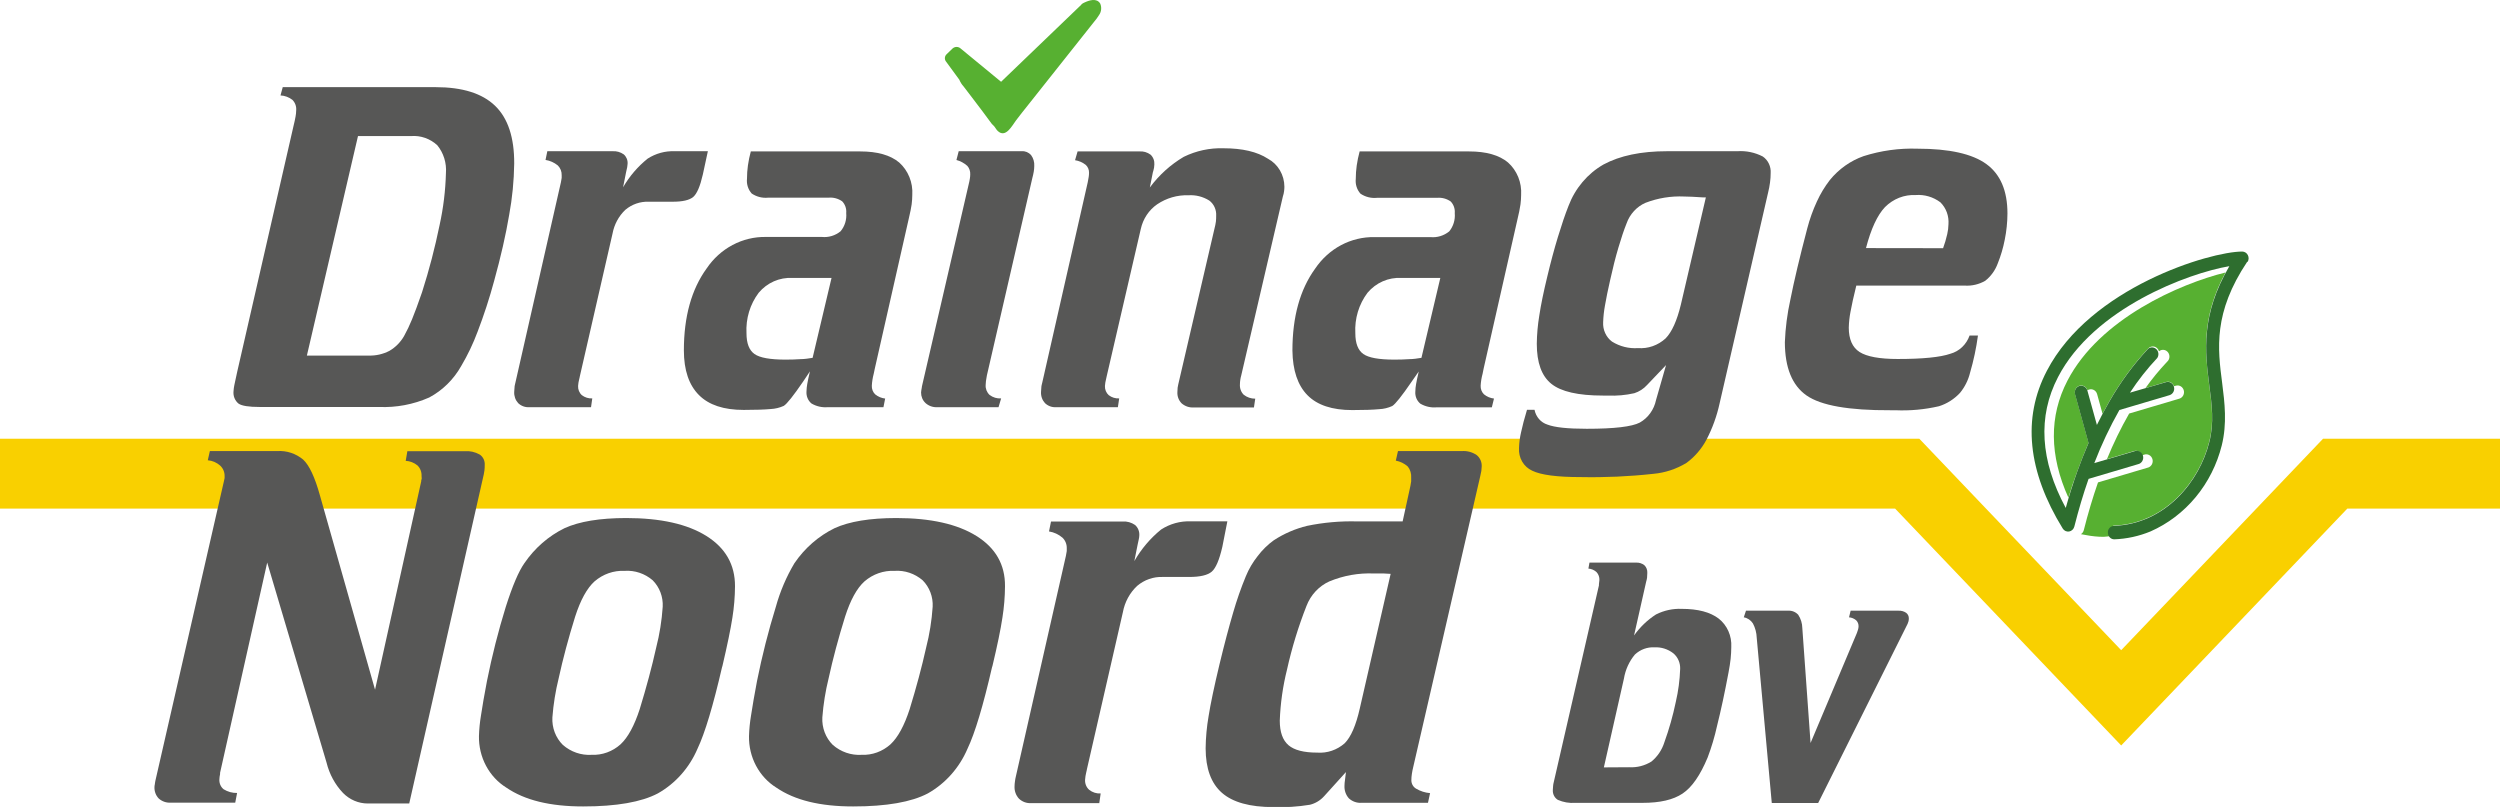 <svg width="158" height="51" viewBox="0 0 158 51" fill="none" xmlns="http://www.w3.org/2000/svg">
<g clip-path="url(#clip0_2_2)">
<path d="M148.913 27.727H146.817L144.953 29.68L142.604 32.142L138.181 36.776L134.113 41.035L134.059 41.091L134.005 41.035L129.94 36.776L125.514 32.142L123.165 29.68L121.3 27.727H119.205H15.777H13.681H0V32.142H9.464H15.213H119.769L129.94 42.798L134.059 47.114L138.181 42.798L148.352 32.142H158V27.727H148.913Z" fill="#F9D000"/>
<path d="M69.534 0.226C69.306 -0.146 68.837 0.017 68.516 0.169L68.444 0.206C68.394 0.231 68.351 0.268 68.32 0.316L63.691 4.763L63.269 5.169C62.424 4.469 61.573 3.769 60.717 3.069C60.645 3.003 60.553 2.966 60.457 2.966C60.361 2.966 60.269 3.003 60.197 3.069L59.826 3.428C59.767 3.481 59.729 3.554 59.719 3.634C59.708 3.715 59.726 3.796 59.769 3.863L60.628 5.036C60.692 5.192 60.782 5.335 60.894 5.458L61.452 6.189C61.662 6.468 61.877 6.743 62.087 7.026L62.578 7.69C62.613 7.737 62.645 7.786 62.683 7.83L62.809 7.956C62.908 8.059 62.965 8.202 63.069 8.288C63.561 8.736 63.954 7.956 64.217 7.604C64.48 7.252 64.689 6.999 64.927 6.697C66.329 4.925 67.734 3.154 69.144 1.382C69.261 1.247 69.367 1.103 69.461 0.95C69.534 0.847 69.579 0.726 69.591 0.598C69.604 0.471 69.585 0.342 69.534 0.226Z" fill="#57B031"/>
<path d="M133.596 33.218C136.862 33.095 139.008 30.391 139.62 27.93C139.937 26.707 139.782 25.548 139.62 24.319C139.37 22.326 139.091 20.127 140.651 17.22C137.772 17.934 132.699 20.134 130.663 24.057C129.496 26.299 129.519 28.784 130.723 31.454C130.893 30.883 131.083 30.319 131.294 29.764C131.516 29.152 131.751 28.558 131.998 27.986L131.145 24.907C131.13 24.853 131.125 24.797 131.131 24.742C131.137 24.686 131.153 24.632 131.178 24.583C131.204 24.534 131.239 24.491 131.28 24.456C131.322 24.421 131.37 24.395 131.421 24.379C131.524 24.349 131.635 24.362 131.729 24.416C131.823 24.47 131.894 24.56 131.925 24.668C131.958 24.644 131.994 24.628 132.033 24.618C132.084 24.602 132.138 24.597 132.191 24.603C132.244 24.609 132.295 24.626 132.342 24.653C132.389 24.68 132.43 24.716 132.464 24.76C132.497 24.803 132.522 24.853 132.537 24.907L132.879 26.146C133.028 25.864 133.181 25.591 133.336 25.322C134.022 24.126 134.839 23.018 135.771 22.02C135.847 21.941 135.95 21.896 136.058 21.896C136.166 21.896 136.269 21.941 136.345 22.02C136.394 22.07 136.429 22.134 136.446 22.203C136.53 22.132 136.638 22.099 136.745 22.111C136.853 22.123 136.951 22.18 137.019 22.268C137.086 22.356 137.118 22.469 137.106 22.581C137.095 22.694 137.041 22.797 136.957 22.867C136.466 23.387 136.01 23.942 135.593 24.528L136.9 24.14C136.999 24.109 137.106 24.12 137.199 24.17C137.291 24.22 137.361 24.306 137.394 24.409L137.512 24.376C137.563 24.36 137.617 24.356 137.67 24.362C137.723 24.369 137.774 24.386 137.821 24.413C137.868 24.441 137.909 24.477 137.942 24.521C137.975 24.565 138 24.616 138.014 24.669C138.029 24.723 138.033 24.78 138.027 24.835C138.021 24.891 138.004 24.945 137.978 24.994C137.952 25.043 137.917 25.086 137.875 25.12C137.833 25.155 137.785 25.181 137.734 25.196L134.563 26.136C134.033 27.063 133.564 28.026 133.158 29.02L134.883 28.505C134.983 28.474 135.09 28.485 135.182 28.535C135.274 28.585 135.344 28.671 135.378 28.774L135.495 28.74C135.548 28.719 135.605 28.709 135.661 28.712C135.718 28.715 135.774 28.73 135.824 28.757C135.875 28.783 135.92 28.82 135.957 28.866C135.993 28.912 136.02 28.965 136.035 29.022C136.051 29.079 136.055 29.139 136.048 29.198C136.04 29.257 136.021 29.313 135.991 29.364C135.961 29.415 135.922 29.459 135.875 29.492C135.829 29.526 135.776 29.55 135.72 29.561L132.594 30.488C132.258 31.451 131.96 32.458 131.697 33.501C131.684 33.554 131.661 33.605 131.63 33.65C131.598 33.694 131.559 33.732 131.513 33.76C132.233 33.906 133.254 34.049 133.599 33.76C133.742 33.63 133.399 33.225 133.596 33.218Z" fill="#57B031"/>
<path d="M142.027 16.539C139.874 19.765 140.156 22.024 140.441 24.209C140.6 25.462 140.758 26.761 140.416 28.146C140.114 29.354 139.55 30.473 138.769 31.417C137.988 32.36 137.01 33.103 135.911 33.587C135.181 33.888 134.408 34.057 133.625 34.085C133.519 34.086 133.417 34.044 133.341 33.966C133.265 33.889 133.221 33.784 133.219 33.673C133.214 33.645 133.214 33.616 133.219 33.587C133.233 33.491 133.28 33.403 133.35 33.338C133.42 33.274 133.509 33.237 133.602 33.235C136.868 33.112 139.015 30.408 139.626 27.947C139.944 26.724 139.788 25.565 139.626 24.336C139.363 22.263 139.072 19.934 140.895 16.822C138.295 17.264 132.318 19.479 130.064 23.837C128.774 26.322 128.938 29.099 130.555 32.102C130.777 31.3 131.023 30.525 131.291 29.777C131.513 29.166 131.748 28.571 131.995 28L131.142 24.92C131.127 24.867 131.122 24.81 131.128 24.755C131.134 24.699 131.15 24.645 131.175 24.596C131.201 24.547 131.236 24.504 131.277 24.469C131.319 24.434 131.367 24.408 131.418 24.392C131.522 24.361 131.633 24.375 131.727 24.43C131.822 24.484 131.892 24.576 131.922 24.684L132.524 26.857C132.782 26.328 133.052 25.822 133.333 25.339C134.019 24.143 134.836 23.035 135.768 22.037C135.846 21.978 135.941 21.95 136.036 21.957C136.132 21.965 136.222 22.008 136.291 22.078C136.359 22.149 136.401 22.242 136.41 22.342C136.419 22.442 136.394 22.543 136.339 22.625C135.703 23.301 135.126 24.035 134.614 24.817L136.893 24.153C136.945 24.137 136.998 24.133 137.051 24.139C137.104 24.145 137.156 24.162 137.202 24.189C137.249 24.217 137.29 24.253 137.323 24.297C137.356 24.341 137.38 24.391 137.394 24.445C137.424 24.554 137.411 24.671 137.359 24.77C137.306 24.869 137.219 24.942 137.115 24.974L133.945 25.914C133.337 26.989 132.807 28.11 132.359 29.269L134.896 28.518C134.949 28.497 135.006 28.487 135.062 28.49C135.119 28.492 135.174 28.508 135.225 28.534C135.276 28.561 135.321 28.598 135.357 28.643C135.394 28.689 135.42 28.742 135.436 28.799C135.452 28.857 135.456 28.916 135.448 28.975C135.441 29.034 135.421 29.091 135.392 29.142C135.362 29.192 135.323 29.236 135.276 29.27C135.23 29.304 135.177 29.327 135.121 29.338L131.998 30.265C131.659 31.225 131.364 32.232 131.098 33.278C131.078 33.358 131.036 33.43 130.978 33.485C130.92 33.541 130.848 33.578 130.771 33.591C130.693 33.604 130.613 33.594 130.541 33.561C130.469 33.528 130.408 33.473 130.365 33.404C128.146 29.797 127.797 26.428 129.36 23.439C132.096 18.167 139.677 15.898 141.71 15.898C141.783 15.899 141.855 15.92 141.918 15.96C141.981 16 142.032 16.058 142.066 16.126C142.1 16.194 142.116 16.271 142.112 16.348C142.108 16.425 142.084 16.499 142.042 16.563L142.027 16.539Z" fill="#2E6E2F"/>
<path d="M13.263 28.508H17.524C18.116 28.469 18.7 28.662 19.163 29.049C19.548 29.408 19.899 30.158 20.216 31.298L23.703 43.589L26.62 30.425C26.62 30.381 26.62 30.338 26.642 30.292C26.665 30.245 26.642 30.172 26.642 30.079C26.648 29.955 26.628 29.831 26.583 29.717C26.538 29.602 26.47 29.499 26.383 29.415C26.17 29.24 25.91 29.139 25.641 29.126L25.745 28.515H29.366C29.696 28.489 30.026 28.563 30.317 28.727C30.423 28.797 30.508 28.896 30.564 29.013C30.619 29.13 30.644 29.261 30.634 29.392C30.635 29.503 30.63 29.613 30.618 29.724C30.609 29.811 30.594 29.898 30.574 29.983L25.863 50.781H23.244C22.66 50.781 22.099 50.543 21.68 50.116C21.177 49.587 20.818 48.927 20.64 48.203L16.887 35.553L13.909 48.841C13.912 48.867 13.912 48.894 13.909 48.92C13.885 49.03 13.87 49.141 13.865 49.253C13.857 49.372 13.877 49.492 13.923 49.602C13.969 49.711 14.041 49.807 14.131 49.88C14.389 50.04 14.685 50.122 14.984 50.116L14.867 50.728H10.777C10.504 50.743 10.236 50.648 10.029 50.462C9.939 50.368 9.868 50.255 9.823 50.131C9.777 50.007 9.756 49.874 9.762 49.741C9.763 49.685 9.771 49.629 9.784 49.575C9.784 49.508 9.81 49.432 9.819 49.349L14.144 30.448C14.166 30.37 14.183 30.292 14.195 30.212C14.198 30.17 14.198 30.128 14.195 30.086C14.197 29.96 14.172 29.835 14.123 29.72C14.073 29.606 14 29.503 13.909 29.421C13.69 29.227 13.418 29.111 13.133 29.089L13.263 28.508Z" fill="#575756"/>
<path d="M30.27 46.516C30.283 46.084 30.325 45.655 30.396 45.23C30.481 44.654 30.608 43.923 30.777 43.038C31.093 41.454 31.49 39.89 31.966 38.35C32.389 37.022 32.781 36.103 33.142 35.593C33.792 34.64 34.666 33.878 35.679 33.381C36.611 32.956 37.91 32.742 39.575 32.74C41.75 32.74 43.441 33.119 44.648 33.876C45.855 34.633 46.456 35.691 46.452 37.048C46.448 37.716 46.393 38.383 46.287 39.041C46.175 39.763 45.964 40.786 45.653 42.111L45.638 42.144C45.069 44.609 44.551 46.333 44.084 47.316C43.569 48.523 42.687 49.517 41.576 50.143C40.536 50.691 38.96 50.967 36.858 50.967C34.756 50.967 33.167 50.572 32.01 49.784C31.469 49.45 31.023 48.972 30.717 48.397C30.411 47.823 30.257 47.173 30.27 46.516ZM41.883 38.35C41.9 38.039 41.851 37.729 41.742 37.439C41.632 37.15 41.464 36.888 41.249 36.673C40.752 36.247 40.118 36.034 39.477 36.078C38.786 36.046 38.109 36.282 37.575 36.743C37.097 37.175 36.688 37.919 36.348 38.975C35.925 40.333 35.578 41.63 35.308 42.868C35.108 43.678 34.975 44.505 34.911 45.34C34.894 45.662 34.944 45.984 35.058 46.285C35.172 46.584 35.347 46.855 35.571 47.077C36.08 47.522 36.732 47.746 37.394 47.705C38.061 47.733 38.714 47.496 39.22 47.04C39.69 46.602 40.092 45.858 40.431 44.815C40.854 43.437 41.201 42.142 41.471 40.928C41.687 40.085 41.825 39.222 41.883 38.35Z" fill="#575756"/>
<path d="M47.337 46.516C47.35 46.084 47.393 45.655 47.464 45.23C47.55 44.654 47.677 43.923 47.844 43.038C48.161 41.454 48.558 39.89 49.033 38.35C49.302 37.379 49.698 36.451 50.209 35.593C50.859 34.639 51.733 33.877 52.746 33.381C53.678 32.956 54.977 32.742 56.643 32.74C58.813 32.74 60.504 33.119 61.715 33.876C62.927 34.633 63.527 35.691 63.516 37.048C63.512 37.716 63.457 38.383 63.352 39.041C63.244 39.762 63.035 40.785 62.718 42.111L62.702 42.144C62.135 44.609 61.617 46.333 61.148 47.316C60.633 48.523 59.751 49.517 58.64 50.143C57.6 50.691 56.024 50.967 53.922 50.967C51.82 50.967 50.232 50.572 49.074 49.784C48.534 49.45 48.088 48.971 47.783 48.397C47.477 47.822 47.324 47.173 47.337 46.516ZM58.944 38.35C58.961 38.039 58.912 37.729 58.803 37.439C58.693 37.15 58.525 36.888 58.31 36.673C57.813 36.247 57.179 36.034 56.538 36.078C55.847 36.046 55.169 36.282 54.636 36.743C54.156 37.175 53.747 37.919 53.409 38.975C52.986 40.333 52.639 41.63 52.369 42.868C52.169 43.678 52.036 44.505 51.972 45.34C51.955 45.662 52.005 45.984 52.119 46.285C52.233 46.584 52.408 46.855 52.632 47.077C53.141 47.522 53.793 47.746 54.455 47.705C55.122 47.733 55.774 47.496 56.281 47.04C56.75 46.602 57.153 45.858 57.492 44.815C57.915 43.437 58.262 42.142 58.532 40.928C58.748 40.085 58.886 39.222 58.944 38.35Z" fill="#575756"/>
<path d="M66.424 32.959H70.955C71.231 32.941 71.504 33.018 71.735 33.178C71.827 33.259 71.899 33.361 71.946 33.476C71.993 33.592 72.013 33.718 72.004 33.843C72.001 33.922 71.991 34.001 71.972 34.079C71.953 34.185 71.928 34.298 71.9 34.411L71.69 35.461C72.13 34.692 72.704 34.016 73.38 33.467C73.941 33.104 74.592 32.923 75.251 32.949H77.569L77.251 34.564C77.061 35.39 76.837 35.912 76.579 36.132C76.319 36.351 75.847 36.464 75.159 36.464H73.482C72.896 36.442 72.323 36.643 71.868 37.028C71.402 37.464 71.086 38.047 70.967 38.689L68.694 48.612C68.694 48.651 68.669 48.721 68.65 48.814C68.612 48.968 68.588 49.125 68.577 49.283C68.57 49.402 68.59 49.522 68.635 49.632C68.68 49.742 68.749 49.84 68.837 49.917C69.045 50.081 69.302 50.163 69.563 50.146L69.474 50.758H65.168C65.028 50.767 64.888 50.746 64.756 50.698C64.624 50.649 64.502 50.574 64.398 50.475C64.302 50.372 64.228 50.249 64.18 50.114C64.132 49.979 64.111 49.835 64.119 49.691C64.121 49.591 64.129 49.491 64.144 49.392C64.158 49.271 64.181 49.151 64.211 49.033L67.365 35.132C67.389 35.031 67.407 34.929 67.419 34.826C67.419 34.77 67.419 34.71 67.419 34.647C67.422 34.522 67.4 34.398 67.353 34.284C67.307 34.169 67.237 34.066 67.15 33.982C66.904 33.773 66.61 33.636 66.297 33.587L66.424 32.959Z" fill="#575756"/>
<path d="M88.352 28.508H92.391C92.721 28.484 93.049 28.573 93.326 28.76C93.433 28.846 93.517 28.958 93.573 29.086C93.628 29.214 93.652 29.354 93.643 29.494C93.641 29.585 93.634 29.674 93.621 29.764C93.603 29.875 93.58 29.986 93.551 30.096L89.319 48.465C89.282 48.612 89.252 48.761 89.23 48.911C89.209 49.048 89.198 49.187 89.198 49.326C89.2 49.432 89.229 49.536 89.282 49.627C89.335 49.718 89.41 49.793 89.499 49.844C89.77 50.004 90.071 50.1 90.381 50.126L90.248 50.738H86.05C85.757 50.758 85.469 50.657 85.248 50.455C85.151 50.346 85.077 50.218 85.029 50.078C84.982 49.938 84.962 49.79 84.972 49.641C84.974 49.523 84.985 49.406 85.004 49.289C85.022 49.136 85.042 48.957 85.064 48.794L83.688 50.316C83.445 50.587 83.13 50.777 82.784 50.861C82.02 50.986 81.246 51.035 80.473 51.007C78.993 51.007 77.911 50.707 77.226 50.106C76.541 49.506 76.198 48.568 76.196 47.293C76.204 46.612 76.267 45.933 76.383 45.263C76.505 44.486 76.737 43.386 77.077 41.965C77.377 40.722 77.664 39.638 77.936 38.713C78.161 37.932 78.429 37.165 78.738 36.417C78.928 35.956 79.18 35.527 79.487 35.142C79.777 34.758 80.12 34.422 80.504 34.145C81.152 33.723 81.861 33.416 82.603 33.235C83.647 33.019 84.71 32.925 85.774 32.953H88.647L89.138 30.71C89.159 30.615 89.175 30.518 89.186 30.421C89.19 30.346 89.19 30.271 89.186 30.195C89.205 29.94 89.13 29.687 88.976 29.488C88.76 29.293 88.497 29.164 88.215 29.113L88.352 28.508ZM87.889 36.268C87.759 36.268 87.622 36.248 87.48 36.245C87.337 36.241 87.121 36.245 86.846 36.245C85.878 36.201 84.912 36.372 84.011 36.746C83.354 37.044 82.835 37.601 82.569 38.297C82.057 39.598 81.646 40.94 81.341 42.31C81.076 43.368 80.922 44.453 80.882 45.546C80.882 46.266 81.066 46.781 81.433 47.097C81.801 47.412 82.407 47.565 83.244 47.565C83.877 47.613 84.503 47.399 84.988 46.971C85.381 46.572 85.698 45.84 85.939 44.775L87.889 36.268Z" fill="#575756"/>
<path d="M17.869 5.508H27.53C29.221 5.508 30.474 5.9 31.287 6.684C32.101 7.467 32.505 8.685 32.498 10.338C32.483 11.425 32.377 12.508 32.181 13.576C31.97 14.83 31.653 16.222 31.23 17.752C30.936 18.841 30.587 19.913 30.184 20.964C29.903 21.718 29.557 22.442 29.15 23.13C28.67 23.983 27.967 24.674 27.124 25.123C26.122 25.563 25.04 25.767 23.954 25.721H16.414C15.726 25.721 15.279 25.651 15.076 25.508C14.963 25.417 14.875 25.297 14.819 25.16C14.764 25.023 14.743 24.873 14.759 24.724C14.767 24.59 14.785 24.457 14.813 24.326C14.851 24.136 14.908 23.861 14.991 23.499L18.554 7.946C18.608 7.727 18.649 7.537 18.678 7.374C18.703 7.243 18.717 7.11 18.719 6.976C18.73 6.853 18.714 6.73 18.673 6.615C18.631 6.5 18.566 6.396 18.481 6.311C18.262 6.142 17.999 6.044 17.727 6.032L17.869 5.508ZM22.625 8.6L19.395 22.472H23.301C23.755 22.487 24.206 22.384 24.613 22.173C24.991 21.953 25.308 21.634 25.533 21.246C25.722 20.903 25.892 20.548 26.04 20.183C26.207 19.778 26.418 19.206 26.674 18.466C27.12 17.073 27.49 15.654 27.784 14.217C28.02 13.141 28.154 12.043 28.183 10.939C28.207 10.622 28.171 10.303 28.077 10.001C27.983 9.699 27.832 9.419 27.635 9.178C27.41 8.971 27.147 8.813 26.863 8.714C26.579 8.615 26.279 8.576 25.98 8.6H22.625Z" fill="#575756"/>
<path d="M34.591 9.557H38.713C38.963 9.539 39.212 9.61 39.42 9.756C39.504 9.828 39.569 9.92 39.612 10.024C39.654 10.128 39.672 10.241 39.664 10.354C39.661 10.426 39.652 10.497 39.639 10.567C39.62 10.663 39.597 10.769 39.569 10.882L39.379 11.836C39.785 11.136 40.312 10.522 40.932 10.025C41.443 9.697 42.036 9.534 42.635 9.557H44.737L44.42 11.025C44.249 11.776 44.045 12.251 43.808 12.45C43.571 12.649 43.14 12.749 42.514 12.749H40.993C40.459 12.729 39.937 12.911 39.521 13.261C39.105 13.656 38.821 14.181 38.713 14.759L36.646 23.781C36.646 23.821 36.62 23.884 36.605 23.967C36.568 24.107 36.544 24.251 36.535 24.395C36.53 24.505 36.548 24.613 36.59 24.713C36.631 24.814 36.693 24.903 36.773 24.974C36.963 25.12 37.196 25.193 37.432 25.179L37.353 25.734H33.45C33.322 25.743 33.195 25.725 33.075 25.681C32.954 25.637 32.843 25.568 32.749 25.478C32.663 25.384 32.596 25.273 32.553 25.151C32.51 25.028 32.491 24.898 32.498 24.767C32.5 24.676 32.506 24.585 32.518 24.495C32.518 24.392 32.552 24.283 32.578 24.163L35.45 11.52C35.472 11.428 35.488 11.335 35.498 11.241C35.498 11.191 35.498 11.135 35.498 11.078C35.502 10.963 35.483 10.847 35.441 10.74C35.398 10.633 35.335 10.536 35.254 10.457C35.028 10.272 34.761 10.152 34.477 10.108L34.591 9.557Z" fill="#575756"/>
<path d="M47.451 9.57H54.363C55.449 9.57 56.271 9.803 56.827 10.268C57.108 10.518 57.33 10.835 57.474 11.191C57.619 11.547 57.681 11.934 57.657 12.321C57.655 12.521 57.642 12.72 57.616 12.919C57.587 13.128 57.527 13.424 57.438 13.802L55.289 23.289C55.27 23.376 55.248 23.485 55.219 23.622C55.154 23.868 55.113 24.12 55.099 24.376C55.094 24.477 55.11 24.578 55.146 24.672C55.182 24.766 55.237 24.851 55.308 24.92C55.491 25.07 55.711 25.163 55.942 25.189L55.834 25.734H52.308C51.954 25.764 51.598 25.683 51.288 25.502C51.178 25.412 51.092 25.295 51.037 25.162C50.981 25.028 50.959 24.883 50.97 24.738C50.974 24.579 50.99 24.422 51.018 24.266C51.05 24.078 51.107 23.812 51.189 23.469L50.761 24.11C50.144 25.013 49.735 25.527 49.534 25.651C49.272 25.77 48.992 25.837 48.707 25.851C48.313 25.887 47.755 25.907 47.004 25.907C45.736 25.907 44.8 25.595 44.173 24.967C43.545 24.339 43.221 23.399 43.221 22.143C43.221 20.015 43.7 18.29 44.658 16.968C45.08 16.341 45.642 15.832 46.296 15.484C46.949 15.137 47.673 14.962 48.405 14.975H51.944C52.367 15.018 52.791 14.89 53.126 14.616C53.257 14.459 53.356 14.276 53.417 14.078C53.478 13.88 53.5 13.671 53.481 13.463C53.494 13.328 53.477 13.191 53.433 13.063C53.388 12.935 53.317 12.818 53.225 12.723C52.971 12.546 52.668 12.465 52.365 12.493H48.542C48.179 12.53 47.815 12.437 47.508 12.231C47.397 12.107 47.312 11.96 47.261 11.799C47.209 11.637 47.192 11.466 47.21 11.297C47.21 11.013 47.23 10.729 47.27 10.447C47.313 10.151 47.373 9.858 47.451 9.57ZM50.076 17.566C49.677 17.544 49.279 17.617 48.91 17.779C48.542 17.941 48.213 18.189 47.949 18.503C47.402 19.228 47.128 20.138 47.178 21.06C47.178 21.698 47.346 22.133 47.682 22.372C48.019 22.612 48.675 22.728 49.655 22.728C49.999 22.728 50.31 22.718 50.587 22.698C50.863 22.698 51.119 22.651 51.357 22.615L52.553 17.566H50.076Z" fill="#575756"/>
<path d="M60.59 9.557H64.579C64.687 9.549 64.795 9.567 64.896 9.609C64.997 9.651 65.088 9.716 65.162 9.799C65.31 9.997 65.382 10.246 65.365 10.497C65.364 10.616 65.353 10.735 65.333 10.852C65.311 10.985 65.279 11.118 65.244 11.251L62.372 23.724C62.346 23.857 62.324 23.977 62.312 24.083C62.3 24.168 62.294 24.253 62.293 24.339C62.286 24.456 62.306 24.572 62.349 24.68C62.393 24.788 62.459 24.884 62.543 24.96C62.754 25.121 63.012 25.198 63.272 25.179L63.107 25.734H59.22C58.954 25.747 58.694 25.653 58.491 25.472C58.402 25.388 58.331 25.286 58.283 25.171C58.235 25.057 58.211 24.933 58.212 24.807C58.22 24.711 58.233 24.616 58.253 24.522C58.262 24.485 58.267 24.447 58.269 24.409L61.224 11.636C61.255 11.517 61.279 11.396 61.297 11.274C61.311 11.192 61.318 11.109 61.319 11.025C61.325 10.927 61.311 10.828 61.279 10.735C61.248 10.642 61.199 10.556 61.135 10.484C60.936 10.306 60.701 10.179 60.447 10.112L60.59 9.557Z" fill="#575756"/>
<path d="M78.447 23.724C78.419 23.818 78.399 23.913 78.386 24.01C78.372 24.1 78.364 24.191 78.364 24.283C78.354 24.405 78.37 24.528 78.411 24.643C78.452 24.758 78.517 24.862 78.602 24.947C78.812 25.112 79.069 25.199 79.331 25.196L79.249 25.751H75.444C75.169 25.77 74.897 25.678 74.683 25.495C74.591 25.404 74.519 25.294 74.472 25.171C74.425 25.048 74.404 24.916 74.411 24.784C74.41 24.691 74.415 24.598 74.426 24.505C74.434 24.436 74.447 24.367 74.465 24.299L76.808 14.221C76.826 14.148 76.839 14.073 76.846 13.998C76.858 13.878 76.863 13.757 76.862 13.636C76.873 13.45 76.839 13.264 76.762 13.095C76.686 12.926 76.569 12.781 76.424 12.673C76.026 12.426 75.566 12.31 75.105 12.341C74.407 12.317 73.72 12.517 73.133 12.912C72.611 13.272 72.241 13.829 72.099 14.467L69.943 23.781L69.902 23.967C69.865 24.107 69.842 24.251 69.832 24.395C69.827 24.505 69.846 24.613 69.887 24.713C69.928 24.814 69.991 24.903 70.07 24.974C70.261 25.121 70.496 25.194 70.733 25.179L70.65 25.734H66.744C66.617 25.743 66.489 25.725 66.369 25.681C66.249 25.637 66.138 25.568 66.043 25.478C65.957 25.384 65.89 25.273 65.847 25.151C65.804 25.028 65.785 24.898 65.793 24.767C65.794 24.676 65.8 24.585 65.812 24.495C65.812 24.392 65.847 24.283 65.875 24.163L68.745 11.52C68.773 11.387 68.792 11.271 68.805 11.188C68.819 11.1 68.827 11.011 68.827 10.922C68.831 10.827 68.813 10.732 68.776 10.644C68.74 10.557 68.684 10.479 68.615 10.417C68.418 10.262 68.186 10.162 67.943 10.125L68.104 9.57H72.004C72.258 9.549 72.51 9.622 72.718 9.776C72.8 9.854 72.864 9.95 72.905 10.058C72.946 10.165 72.963 10.282 72.955 10.397C72.954 10.464 72.948 10.531 72.936 10.597C72.917 10.698 72.892 10.798 72.86 10.896L72.67 11.849C73.254 11.06 73.983 10.402 74.813 9.912C75.598 9.528 76.458 9.343 77.324 9.371C78.513 9.371 79.452 9.587 80.14 10.035C80.45 10.202 80.711 10.455 80.893 10.767C81.075 11.079 81.172 11.437 81.174 11.802C81.173 11.896 81.167 11.989 81.154 12.082C81.141 12.195 81.115 12.306 81.078 12.414L78.447 23.724Z" fill="#575756"/>
<path d="M85.929 9.57H92.841C93.928 9.57 94.749 9.803 95.305 10.268C95.587 10.518 95.808 10.835 95.953 11.191C96.097 11.547 96.159 11.934 96.135 12.321C96.134 12.521 96.12 12.72 96.094 12.919C96.049 13.216 95.99 13.511 95.917 13.802L93.767 23.289C93.748 23.376 93.726 23.486 93.7 23.622C93.633 23.867 93.591 24.12 93.577 24.376C93.572 24.477 93.588 24.578 93.624 24.672C93.66 24.766 93.716 24.851 93.786 24.92C93.969 25.07 94.189 25.163 94.42 25.189L94.284 25.744H90.787C90.432 25.774 90.077 25.693 89.766 25.512C89.657 25.422 89.57 25.305 89.515 25.172C89.46 25.038 89.437 24.892 89.449 24.748C89.452 24.589 89.468 24.431 89.496 24.276C89.528 24.087 89.585 23.821 89.664 23.479L89.217 24.12C88.598 25.023 88.189 25.537 87.99 25.661C87.728 25.78 87.448 25.848 87.163 25.86C86.773 25.897 86.212 25.917 85.46 25.917C84.192 25.917 83.249 25.604 82.632 24.977C82.015 24.35 81.698 23.409 81.681 22.153C81.681 20.025 82.159 18.3 83.117 16.978C83.54 16.351 84.103 15.841 84.756 15.493C85.41 15.146 86.135 14.972 86.868 14.985H90.403C90.827 15.027 91.251 14.899 91.589 14.626C91.719 14.469 91.817 14.285 91.877 14.087C91.938 13.889 91.959 13.68 91.941 13.473C91.953 13.338 91.936 13.201 91.892 13.073C91.847 12.945 91.776 12.828 91.684 12.733C91.431 12.556 91.128 12.475 90.825 12.503H87.017C86.654 12.539 86.29 12.447 85.983 12.241C85.872 12.117 85.787 11.97 85.736 11.809C85.684 11.648 85.667 11.476 85.685 11.307C85.685 11.023 85.706 10.739 85.745 10.457C85.789 10.158 85.85 9.861 85.929 9.57ZM88.555 17.566C88.156 17.544 87.757 17.617 87.389 17.779C87.02 17.941 86.692 18.189 86.427 18.503C85.88 19.228 85.606 20.138 85.657 21.06C85.657 21.698 85.825 22.133 86.161 22.372C86.497 22.612 87.153 22.728 88.133 22.728C88.477 22.728 88.788 22.718 89.065 22.698C89.341 22.698 89.598 22.651 89.835 22.615L91.028 17.566H88.555Z" fill="#575756"/>
<path d="M105.359 9.557H109.798C110.352 9.518 110.906 9.633 111.405 9.889C111.571 10.002 111.706 10.159 111.794 10.345C111.882 10.531 111.921 10.738 111.906 10.945C111.906 11.143 111.892 11.341 111.865 11.537C111.837 11.751 111.797 11.963 111.744 12.171L108.681 25.485C108.505 26.297 108.221 27.08 107.838 27.81C107.528 28.383 107.1 28.877 106.586 29.255C105.945 29.644 105.231 29.88 104.493 29.946C102.969 30.114 101.437 30.183 99.905 30.152C98.409 30.152 97.385 30.019 96.833 29.747C96.57 29.628 96.348 29.427 96.199 29.17C96.05 28.913 95.982 28.615 96.002 28.315C96.011 27.979 96.055 27.645 96.132 27.319C96.218 26.917 96.341 26.442 96.506 25.9H96.982C97.025 26.119 97.123 26.32 97.266 26.485C97.41 26.649 97.593 26.77 97.797 26.834C98.251 27.011 99.081 27.099 100.286 27.099C102.02 27.099 103.139 26.967 103.634 26.707C103.893 26.561 104.119 26.359 104.296 26.113C104.474 25.867 104.598 25.584 104.661 25.282L105.295 23.073L104.097 24.329C103.875 24.574 103.597 24.753 103.288 24.851C102.741 24.975 102.18 25.025 101.621 25H101.304C99.744 25 98.657 24.752 98.044 24.256C97.432 23.764 97.125 22.927 97.125 21.721C97.133 21.126 97.186 20.531 97.283 19.944C97.385 19.267 97.555 18.437 97.794 17.456C98.005 16.57 98.227 15.744 98.46 14.978C98.692 14.212 98.914 13.561 99.125 13.025C99.548 11.902 100.333 10.971 101.345 10.394C102.378 9.839 103.71 9.557 105.359 9.557ZM107.81 12.477H107.657C107.096 12.44 106.706 12.42 106.449 12.42C105.613 12.381 104.778 12.516 103.992 12.819C103.719 12.938 103.473 13.115 103.268 13.339C103.062 13.562 102.903 13.827 102.8 14.118C102.639 14.516 102.467 15.027 102.283 15.649C102.099 16.271 101.927 16.949 101.766 17.682C101.624 18.31 101.51 18.851 101.433 19.313C101.369 19.659 101.331 20.01 101.319 20.363C101.305 20.6 101.349 20.837 101.447 21.051C101.544 21.266 101.693 21.451 101.877 21.588C102.374 21.897 102.947 22.041 103.523 22C103.837 22.024 104.153 21.982 104.451 21.877C104.75 21.772 105.026 21.606 105.264 21.389C105.663 20.982 105.985 20.269 106.231 19.25L107.81 12.477Z" fill="#575756"/>
<path d="M124.189 18.051H117.318C117.147 18.744 117.024 19.298 116.95 19.712C116.887 20.04 116.851 20.373 116.843 20.708C116.843 21.439 117.071 21.954 117.524 22.246C117.978 22.539 118.792 22.688 119.931 22.688C121.516 22.688 122.629 22.578 123.266 22.356C123.541 22.281 123.795 22.137 124.006 21.937C124.217 21.737 124.379 21.486 124.477 21.206H125.007C124.899 22.001 124.733 22.785 124.509 23.552C124.394 24.022 124.177 24.459 123.875 24.827C123.507 25.224 123.049 25.515 122.543 25.674C121.637 25.883 120.709 25.968 119.782 25.927H119.465C116.846 25.94 115.082 25.629 114.173 24.993C113.264 24.358 112.807 23.236 112.803 21.628C112.838 20.726 112.954 19.828 113.149 18.948C113.381 17.772 113.737 16.27 114.217 14.443C114.37 13.854 114.575 13.282 114.829 12.733C115.05 12.25 115.323 11.796 115.644 11.381C116.211 10.684 116.947 10.162 117.775 9.869C118.879 9.518 120.03 9.358 121.183 9.397C123.195 9.397 124.646 9.721 125.536 10.367C126.426 11.014 126.871 12.055 126.871 13.49C126.868 14.048 126.811 14.605 126.7 15.151C126.601 15.663 126.453 16.164 126.259 16.646C126.099 17.085 125.823 17.467 125.463 17.748C125.074 17.971 124.632 18.076 124.189 18.051ZM122.803 15.686C122.91 15.395 122.998 15.098 123.066 14.795C123.114 14.592 123.139 14.384 123.143 14.174C123.162 13.918 123.127 13.659 123.039 13.419C122.95 13.178 122.811 12.962 122.632 12.786C122.18 12.447 121.629 12.285 121.075 12.327C120.718 12.309 120.361 12.367 120.026 12.498C119.692 12.63 119.386 12.832 119.129 13.091C118.647 13.601 118.247 14.463 117.93 15.679L122.803 15.686Z" fill="#575756"/>
<path d="M100.454 35.557H103.393C103.584 35.544 103.773 35.603 103.926 35.723C103.989 35.784 104.039 35.859 104.07 35.943C104.102 36.027 104.116 36.118 104.11 36.208C104.11 36.309 104.105 36.41 104.094 36.51C104.082 36.597 104.063 36.683 104.037 36.766L103.272 40.161C103.651 39.63 104.122 39.178 104.661 38.832C105.167 38.578 105.724 38.457 106.285 38.48C107.309 38.48 108.085 38.686 108.621 39.095C108.886 39.302 109.097 39.575 109.236 39.89C109.375 40.204 109.437 40.549 109.417 40.895C109.415 41.144 109.402 41.392 109.376 41.639C109.347 41.898 109.303 42.187 109.243 42.499C109.006 43.766 108.764 44.892 108.517 45.878C108.368 46.557 108.169 47.223 107.924 47.871C107.454 49 106.931 49.758 106.338 50.153C105.746 50.548 104.918 50.741 103.802 50.741H99.557C99.181 50.768 98.804 50.704 98.456 50.552C98.353 50.489 98.268 50.398 98.212 50.287C98.156 50.177 98.131 50.052 98.139 49.927C98.139 49.845 98.145 49.763 98.155 49.681C98.155 49.602 98.18 49.515 98.2 49.422L101.053 36.995C101.05 36.97 101.05 36.944 101.053 36.919C101.068 36.834 101.077 36.749 101.082 36.663C101.087 36.571 101.074 36.479 101.043 36.393C101.013 36.306 100.965 36.228 100.904 36.161C100.761 36.027 100.579 35.948 100.387 35.935L100.454 35.557ZM102.968 48.489C103.459 48.518 103.947 48.393 104.37 48.13C104.752 47.819 105.037 47.396 105.188 46.914C105.488 46.084 105.73 45.231 105.91 44.363C106.069 43.68 106.162 42.982 106.186 42.28C106.194 42.09 106.158 41.9 106.082 41.727C106.006 41.553 105.892 41.401 105.749 41.284C105.406 41.021 104.987 40.889 104.563 40.912C104.109 40.886 103.665 41.05 103.326 41.367C102.966 41.797 102.726 42.324 102.632 42.888L101.364 48.499L102.968 48.489Z" fill="#575756"/>
<path d="M110.346 38.596H113.013C113.13 38.588 113.247 38.607 113.356 38.651C113.466 38.695 113.565 38.764 113.647 38.852C113.811 39.101 113.902 39.396 113.907 39.699L114.427 46.957L117.359 39.998C117.387 39.925 117.412 39.851 117.432 39.776C117.448 39.716 117.458 39.655 117.461 39.593C117.464 39.52 117.452 39.447 117.426 39.379C117.4 39.312 117.36 39.251 117.309 39.201C117.18 39.093 117.023 39.028 116.858 39.015L116.96 38.596H119.994C120.161 38.588 120.326 38.634 120.467 38.729C120.52 38.768 120.564 38.821 120.594 38.881C120.623 38.942 120.639 39.01 120.638 39.078C120.638 39.139 120.632 39.201 120.619 39.261C120.604 39.319 120.584 39.376 120.559 39.43L114.909 50.748H111.976L111.025 40.31C111.015 39.991 110.932 39.679 110.784 39.4C110.718 39.298 110.632 39.211 110.533 39.145C110.434 39.079 110.323 39.034 110.207 39.015L110.346 38.596Z" fill="#575756"/>
</g>
<defs>
<clipPath id="clip0_2_2">
<rect width="158" height="51" fill="white"/>
</clipPath>
</defs>
</svg>
